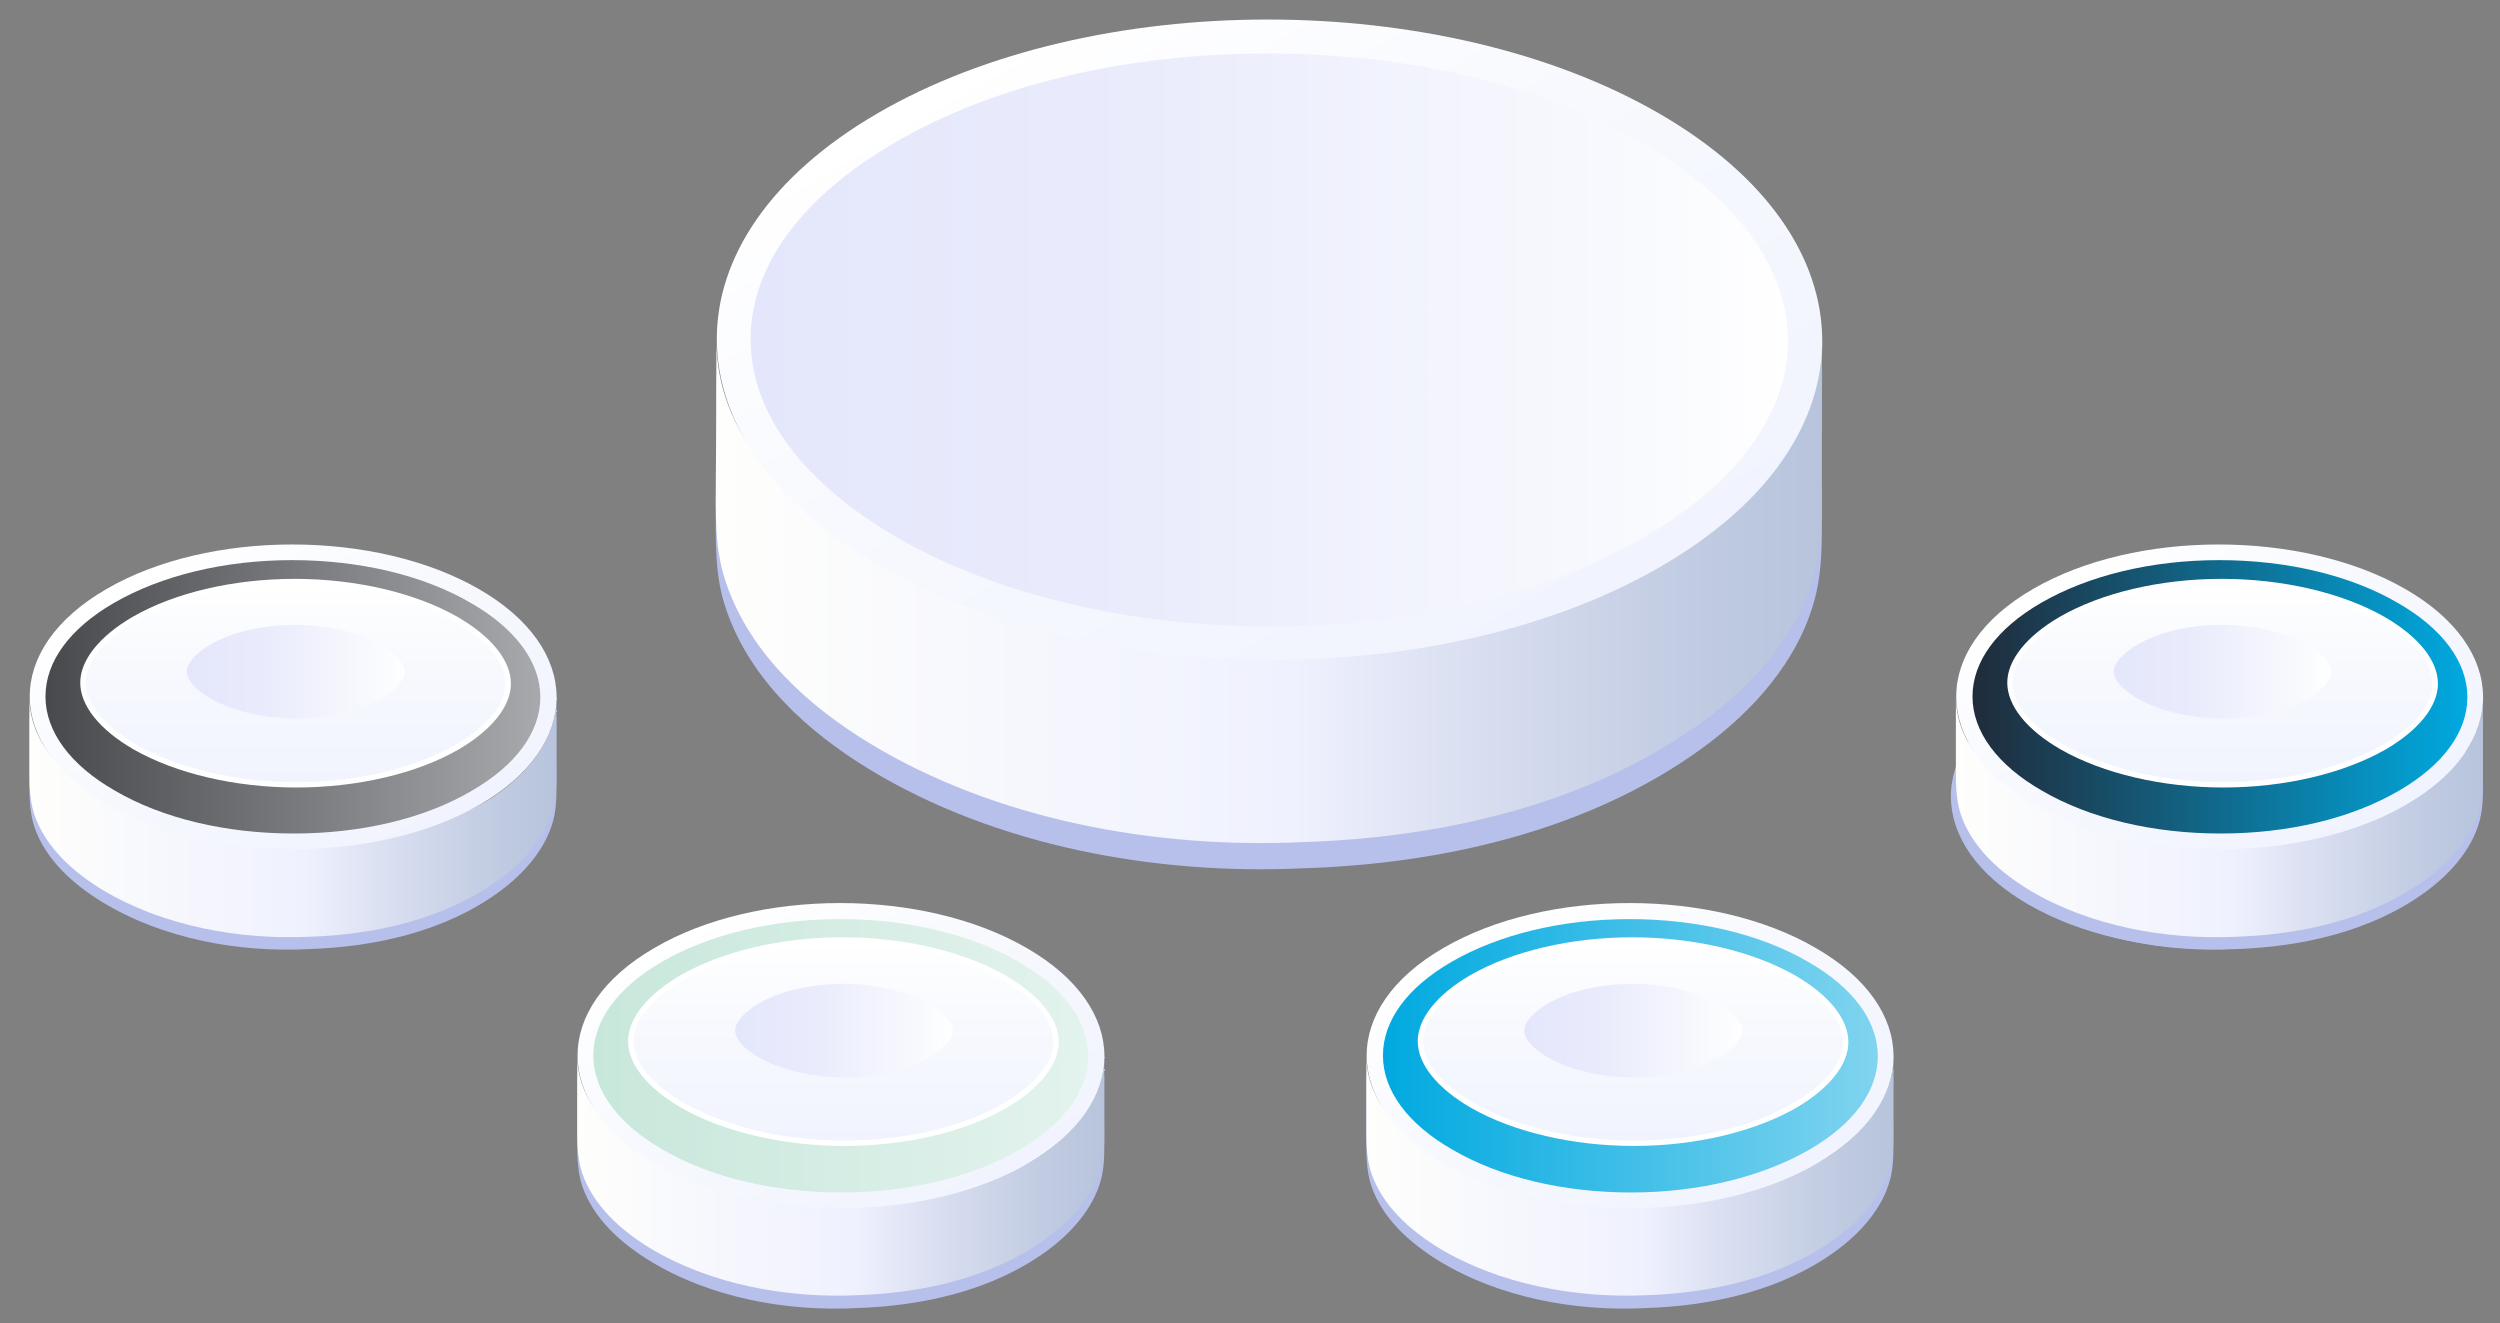 <?xml version="1.0" encoding="utf-8"?>
<!-- Generator: Adobe Illustrator 25.2.0, SVG Export Plug-In . SVG Version: 6.00 Build 0)  -->
<svg version="1.1" xmlns="http://www.w3.org/2000/svg" xmlns:xlink="http://www.w3.org/1999/xlink" x="0px" y="0px"
	 viewBox="0 0 467.3 247.3" enable-background="new 0 0 467.3 247.3" xml:space="preserve">
<rect x="0" y="0" width="467.3" height="247.3" fill="#808080" stroke="none"/>
<g id="BG_1_">
</g>
<g id="Design">
	<g>
		<g>
			<path fill="#B7C0EB" d="M104,133.6c-0.4,7-5.1,12.8-10.6,16.8c-6.4,4.7-14.1,6.4-21.8,8.1c-15.1,3.1-32.2,2.2-46.4-4.1
				c-9.2-4.1-19.7-10.7-19.7-21.9c0,4.2,0,8.3,0,12.5c0,3.2-0.1,6.4,0.9,9.5c2.1,6.2,7.3,10.8,12.7,14.1c11.3,6.9,25.6,9.5,38.7,8.8
				c12.3-0.4,25.4-3.3,35.5-10.7c4.5-3.3,8.6-7.8,10.1-13.3c0.8-3,0.6-6.2,0.6-9.3c0-3.8,0-7.6,0-11.4C104,133,104,133.3,104,133.6
				C103.9,133.9,104,133.3,104,133.6z"/>
			<linearGradient id="SVGID_1_" gradientUnits="userSpaceOnUse" x1="5.454" y1="152.629" x2="103.998" y2="152.629">
				<stop  offset="0" style="stop-color:#FEFEFC"/>
				<stop  offset="0.523" style="stop-color:#EFF1FE"/>
				<stop  offset="0.615" style="stop-color:#E2E6F6"/>
				<stop  offset="0.862" style="stop-color:#C3CDE3"/>
				<stop  offset="1" style="stop-color:#B7C4DC"/>
			</linearGradient>
			<path fill="url(#SVGID_1_)" d="M104,131.3c-0.4,7-5.1,12.8-10.6,16.8c-6.4,4.7-14.1,6.4-21.8,8.1c-15.1,3.1-32.2,2.2-46.4-4.1
				c-9.2-4.1-19.7-10.7-19.7-21.9c0,4.2,0,8.3,0,12.5c0,3.2-0.1,6.4,0.9,9.5c2.1,6.2,7.3,10.8,12.7,14.1c11.3,6.8,25.6,9.4,38.7,8.8
				c12.3-0.4,25.4-3.3,35.5-10.7c4.5-3.3,8.6-7.8,10.1-13.3c0.8-3,0.6-6.2,0.6-9.3c0-3.8,0-7.6,0-11.4C104,130.7,104,131,104,131.3
				C103.9,131.5,104,131,104,131.3z"/>
			<g>
				<linearGradient id="SVGID_2_" gradientUnits="userSpaceOnUse" x1="72.217" y1="160.522" x2="37.279" y2="100.008">
					<stop  offset="0" style="stop-color:#F1F4FE"/>
					<stop  offset="0.58" style="stop-color:#F7F9FE"/>
					<stop  offset="1" style="stop-color:#FFFFFF"/>
				</linearGradient>
				<path fill="url(#SVGID_2_)" d="M89.5,110.1c19.3,11.1,19.4,29.2,0.2,40.3c-19.2,11.1-50.4,11.1-69.6,0
					c-19.3-11.1-19.4-29.2-0.2-40.3C39,99,70.2,99,89.5,110.1z"/>
				<linearGradient id="SVGID_3_" gradientUnits="userSpaceOnUse" x1="8.497" y1="130.263" x2="100.998" y2="130.263">
					<stop  offset="0" style="stop-color:#47494C"/>
					<stop  offset="1" style="stop-color:#A7A9AC"/>
				</linearGradient>
				<path fill="url(#SVGID_3_)" d="M54.9,155.8c-12.6,0-24.5-2.8-33.4-8c-8.4-4.8-13-11.1-13-17.6c0-6.5,4.5-12.7,12.8-17.5
					c8.8-5.1,20.6-8,33.3-8c12.6,0,24.5,2.8,33.4,8c8.4,4.8,13,11.1,13,17.6c0,6.5-4.5,12.7-12.8,17.5
					C79.4,153,67.5,155.8,54.9,155.8z"/>
				<path fill="#FFFFFF" d="M55.4,147.2c-11.4,0-22.5-2.6-30.4-7.1c-6.4-3.7-10-8.2-10-12.5c0-4.2,3.6-8.7,9.8-12.3
					c7.8-4.5,18.8-7.1,30.3-7.1c11.4,0,22.5,2.6,30.4,7.1c6.4,3.7,10,8.2,10,12.5c0,4.2-3.6,8.7-9.8,12.3
					C77.9,144.6,66.8,147.2,55.4,147.2z"/>
				<linearGradient id="SVGID_4_" gradientUnits="userSpaceOnUse" x1="55.248" y1="146.152" x2="55.248" y2="109.098">
					<stop  offset="0" style="stop-color:#F1F4FE"/>
					<stop  offset="0.58" style="stop-color:#F7F9FE"/>
					<stop  offset="1" style="stop-color:#FFFFFF"/>
				</linearGradient>
				<path fill="url(#SVGID_4_)" d="M55.4,146.2c-11.3,0-22.1-2.6-29.9-7c-6.1-3.5-9.5-7.7-9.5-11.6c0-3.8,3.4-8,9.3-11.4
					c7.7-4.5,18.5-7,29.8-7c11.3,0,22.1,2.6,29.9,7c6.1,3.5,9.5,7.7,9.5,11.6c0,3.8-3.4,8-9.3,11.4
					C77.5,143.6,66.7,146.2,55.4,146.2z"/>
				<linearGradient id="SVGID_5_" gradientUnits="userSpaceOnUse" x1="34.892" y1="125.625" x2="75.603" y2="125.625">
					<stop  offset="0" style="stop-color:#E4E7FB"/>
					<stop  offset="0.384" style="stop-color:#EAECFC"/>
					<stop  offset="0.891" style="stop-color:#FAFBFE"/>
					<stop  offset="1" style="stop-color:#FFFFFF"/>
				</linearGradient>
				<path fill="url(#SVGID_5_)" d="M55.3,134.3c-6,0-11.8-1.4-15.9-3.7c-2.8-1.6-4.5-3.5-4.5-5.1c0-1.5,1.7-3.4,4.4-5
					c4.1-2.4,9.8-3.7,15.9-3.7c6,0,11.8,1.4,15.9,3.7c2.8,1.6,4.5,3.5,4.5,5.1c0,1.5-1.7,3.4-4.4,5C67.1,133,61.4,134.3,55.3,134.3z
					"/>
			</g>
		</g>
		<g>
			<path fill="#B7C0EB" d="M340.5,70.5c-0.8,14.7-10.8,26.9-22.3,35.2c-13.4,9.8-29.5,13.5-45.7,16.9c-31.8,6.6-67.5,4.7-97.4-8.6
				c-19.3-8.6-41.3-22.4-41.2-45.9c0,8.7,0,17.5-0.1,26.2c0,6.8-0.3,13.3,2,19.8c4.5,13,15.2,22.7,26.7,29.7
				c23.7,14.4,53.6,19.8,81.1,18.5c25.8-0.8,53.3-7,74.5-22.4c9.5-6.9,18-16.3,21.1-27.9c1.7-6.3,1.3-12.9,1.3-19.4
				c0-8,0-16,0.1-23.9C340.6,69.3,340.5,69.9,340.5,70.5C340.5,71,340.5,69.9,340.5,70.5z"/>
			<linearGradient id="SVGID_6_" gradientUnits="userSpaceOnUse" x1="133.858" y1="110.425" x2="340.569" y2="110.425">
				<stop  offset="0" style="stop-color:#FEFEFC"/>
				<stop  offset="0.523" style="stop-color:#EFF1FE"/>
				<stop  offset="0.615" style="stop-color:#E2E6F6"/>
				<stop  offset="0.862" style="stop-color:#C3CDE3"/>
				<stop  offset="1" style="stop-color:#B7C4DC"/>
			</linearGradient>
			<path fill="url(#SVGID_6_)" d="M340.5,65.6c-0.8,14.7-10.8,26.9-22.3,35.2c-13.4,9.8-29.5,13.5-45.7,16.9
				c-31.8,6.6-67.5,4.7-97.4-8.6c-19.3-8.6-41.3-22.4-41.2-45.9c0,8.7,0,17.5-0.1,26.2c0,6.8-0.3,13.3,2,19.8
				c4.5,13,15.2,22.7,26.7,29.7c23.7,14.4,53.6,19.8,81.1,18.5c25.8-0.8,53.3-7,74.5-22.4c9.5-6.9,18-16.3,21.1-27.9
				c1.7-6.3,1.3-12.9,1.3-19.4c0-8,0-16,0.1-23.9C340.6,64.4,340.5,65,340.5,65.6C340.5,66.1,340.5,65,340.5,65.6z"/>
			<g>
				<linearGradient id="SVGID_7_" gradientUnits="userSpaceOnUse" x1="273.903" y1="126.981" x2="200.616" y2="4.546311e-02">
					<stop  offset="0" style="stop-color:#F1F4FE"/>
					<stop  offset="0.58" style="stop-color:#F7F9FE"/>
					<stop  offset="1" style="stop-color:#FFFFFF"/>
				</linearGradient>
				<path fill="url(#SVGID_7_)" d="M310.1,21.2c40.5,23.4,40.7,61.3,0.5,84.6c-40.2,23.4-105.6,23.4-146.1,0
					C124,82.5,123.8,44.6,164,21.2C204.2-2.2,269.6-2.2,310.1,21.2z"/>
				<linearGradient id="SVGID_8_" gradientUnits="userSpaceOnUse" x1="140.24" y1="63.511" x2="334.276" y2="63.511">
					<stop  offset="0" style="stop-color:#E4E7FB"/>
					<stop  offset="0.384" style="stop-color:#EAECFC"/>
					<stop  offset="0.891" style="stop-color:#FAFBFE"/>
					<stop  offset="1" style="stop-color:#FFFFFF"/>
				</linearGradient>
				<path fill="url(#SVGID_8_)" d="M237.6,117.1c-26.5,0-51.4-5.9-70-16.7c-17.6-10.2-27.3-23.3-27.3-37c0-13.6,9.5-26.6,26.9-36.7
					C185.6,15.9,210.4,10,236.9,10s51.4,5.9,70,16.7c17.6,10.2,27.3,23.3,27.3,37c0,13.6-9.5,26.6-26.9,36.7
					C288.9,111.1,264.1,117.1,237.6,117.1z"/>
			</g>
		</g>
		<g>
			<path fill="#B7C0EB" d="M448.6,128.8c19.3,11.1,19.4,29.2,0.2,40.3c-19.2,11.1-50.4,11.1-69.6,0c-19.3-11.1-19.4-29.2-0.2-40.3
				C398.1,117.6,429.3,117.6,448.6,128.8z"/>
			<path fill="#B7C0EB" d="M464.1,133.6c-0.4,7-5.1,12.8-10.6,16.8c-6.4,4.7-14.1,6.4-21.8,8.1c-15.1,3.1-32.2,2.2-46.4-4.1
				c-9.2-4.1-19.7-10.7-19.7-21.9c0,4.2,0,8.3,0,12.5c0,3.2-0.1,6.4,0.9,9.5c2.1,6.2,7.3,10.8,12.7,14.1c11.3,6.9,25.6,9.5,38.7,8.8
				c12.3-0.4,25.4-3.3,35.5-10.7c4.5-3.3,8.6-7.8,10.1-13.3c0.8-3,0.6-6.2,0.6-9.3c0-3.8,0-7.6,0-11.4
				C464.2,133,464.1,133.3,464.1,133.6C464.1,133.9,464.1,133.3,464.1,133.6z"/>
			<linearGradient id="SVGID_9_" gradientUnits="userSpaceOnUse" x1="365.621" y1="152.629" x2="464.164" y2="152.629">
				<stop  offset="0" style="stop-color:#FEFEFC"/>
				<stop  offset="0.523" style="stop-color:#EFF1FE"/>
				<stop  offset="0.615" style="stop-color:#E2E6F6"/>
				<stop  offset="0.862" style="stop-color:#C3CDE3"/>
				<stop  offset="1" style="stop-color:#B7C4DC"/>
			</linearGradient>
			<path fill="url(#SVGID_9_)" d="M464.1,131.3c-0.4,7-5.1,12.8-10.6,16.8c-6.4,4.7-14.1,6.4-21.8,8.1c-15.1,3.1-32.2,2.2-46.4-4.1
				c-9.2-4.1-19.7-10.7-19.7-21.9c0,4.2,0,8.3,0,12.5c0,3.2-0.1,6.4,0.9,9.5c2.1,6.2,7.3,10.8,12.7,14.1c11.3,6.8,25.6,9.4,38.7,8.8
				c12.3-0.4,25.4-3.3,35.5-10.7c4.5-3.3,8.6-7.8,10.1-13.3c0.8-3,0.6-6.2,0.6-9.3c0-3.8,0-7.6,0-11.4
				C464.2,130.7,464.1,131,464.1,131.3C464.1,131.5,464.1,131,464.1,131.3z"/>
			<g>
				<linearGradient id="SVGID_10_" gradientUnits="userSpaceOnUse" x1="432.383" y1="160.522" x2="397.445" y2="100.008">
					<stop  offset="0" style="stop-color:#F1F4FE"/>
					<stop  offset="0.58" style="stop-color:#F7F9FE"/>
					<stop  offset="1" style="stop-color:#FFFFFF"/>
				</linearGradient>
				<path fill="url(#SVGID_10_)" d="M449.6,110.1c19.3,11.1,19.4,29.2,0.2,40.3c-19.2,11.1-50.4,11.1-69.6,0
					c-19.3-11.1-19.4-29.2-0.2-40.3C399.1,99,430.3,99,449.6,110.1z"/>
				<linearGradient id="SVGID_11_" gradientUnits="userSpaceOnUse" x1="368.663" y1="130.263" x2="461.164" y2="130.263">
					<stop  offset="0" style="stop-color:#202B3A"/>
					<stop  offset="1" style="stop-color:#00A9E0"/>
				</linearGradient>
				<path fill="url(#SVGID_11_)" d="M415.1,155.8c-12.6,0-24.5-2.8-33.4-8c-8.4-4.8-13-11.1-13-17.6c0-6.5,4.5-12.7,12.8-17.5
					c8.8-5.1,20.6-8,33.3-8c12.6,0,24.5,2.8,33.4,8c8.4,4.8,13,11.1,13,17.6c0,6.5-4.5,12.7-12.8,17.5
					C439.5,153,427.7,155.8,415.1,155.8z"/>
				<path fill="#FFFFFF" d="M415.6,147.2c-11.4,0-22.5-2.6-30.4-7.1c-6.4-3.7-10-8.2-10-12.5c0-4.2,3.6-8.7,9.8-12.3
					c7.8-4.5,18.8-7.1,30.3-7.1c11.4,0,22.5,2.6,30.4,7.1c6.4,3.7,10,8.2,10,12.5c0,4.2-3.6,8.7-9.8,12.3
					C438,144.6,427,147.2,415.6,147.2z"/>
				<linearGradient id="SVGID_12_" gradientUnits="userSpaceOnUse" x1="415.414" y1="146.152" x2="415.414" y2="109.098">
					<stop  offset="0" style="stop-color:#F1F4FE"/>
					<stop  offset="0.58" style="stop-color:#F7F9FE"/>
					<stop  offset="1" style="stop-color:#FFFFFF"/>
				</linearGradient>
				<path fill="url(#SVGID_12_)" d="M415.6,146.2c-11.3,0-22.1-2.6-29.9-7c-6.1-3.5-9.5-7.7-9.5-11.6c0-3.8,3.4-8,9.3-11.4
					c7.7-4.5,18.5-7,29.8-7c11.3,0,22.1,2.6,29.9,7c6.1,3.5,9.5,7.7,9.5,11.6c0,3.8-3.4,8-9.3,11.4
					C437.7,143.6,426.8,146.2,415.6,146.2z"/>
				<linearGradient id="SVGID_13_" gradientUnits="userSpaceOnUse" x1="395.059" y1="125.625" x2="435.769" y2="125.625">
					<stop  offset="0" style="stop-color:#E4E7FB"/>
					<stop  offset="0.384" style="stop-color:#EAECFC"/>
					<stop  offset="0.891" style="stop-color:#FAFBFE"/>
					<stop  offset="1" style="stop-color:#FFFFFF"/>
				</linearGradient>
				<path fill="url(#SVGID_13_)" d="M415.5,134.3c-6,0-11.8-1.4-15.9-3.7c-2.8-1.6-4.5-3.5-4.5-5.1c0-1.5,1.7-3.4,4.4-5
					c4.1-2.4,9.8-3.7,15.9-3.7c6,0,11.8,1.4,15.9,3.7c2.8,1.6,4.5,3.5,4.5,5.1c0,1.5-1.7,3.4-4.4,5
					C427.3,133,421.5,134.3,415.5,134.3z"/>
			</g>
		</g>
		<g>
			<path fill="#B7C0EB" d="M206.4,200.7c-0.4,7-5.1,12.8-10.6,16.8c-6.4,4.7-14.1,6.4-21.8,8.1c-15.1,3.1-32.2,2.2-46.4-4.1
				c-9.2-4.1-19.7-10.7-19.7-21.9c0,4.2,0,8.3,0,12.5c0,3.2-0.1,6.4,0.9,9.5c2.1,6.2,7.3,10.8,12.7,14.1c11.3,6.9,25.6,9.5,38.7,8.8
				c12.3-0.4,25.4-3.3,35.5-10.7c4.5-3.3,8.6-7.8,10.1-13.3c0.8-3,0.6-6.2,0.6-9.3c0-3.8,0-7.6,0-11.4
				C206.4,200.1,206.4,200.4,206.4,200.7C206.4,200.9,206.4,200.4,206.4,200.7z"/>
			<linearGradient id="SVGID_14_" gradientUnits="userSpaceOnUse" x1="107.886" y1="219.708" x2="206.429" y2="219.708">
				<stop  offset="0" style="stop-color:#FEFEFC"/>
				<stop  offset="0.523" style="stop-color:#EFF1FE"/>
				<stop  offset="0.615" style="stop-color:#E2E6F6"/>
				<stop  offset="0.862" style="stop-color:#C3CDE3"/>
				<stop  offset="1" style="stop-color:#B7C4DC"/>
			</linearGradient>
			<path fill="url(#SVGID_14_)" d="M206.4,198.3c-0.4,7-5.1,12.8-10.6,16.8c-6.4,4.7-14.1,6.4-21.8,8.1c-15.1,3.1-32.2,2.2-46.4-4.1
				c-9.2-4.1-19.7-10.7-19.7-21.9c0,4.2,0,8.3,0,12.5c0,3.2-0.1,6.4,0.9,9.5c2.1,6.2,7.3,10.8,12.7,14.1c11.3,6.8,25.6,9.4,38.7,8.8
				c12.3-0.4,25.4-3.3,35.5-10.7c4.5-3.3,8.6-7.8,10.1-13.3c0.8-3,0.6-6.2,0.6-9.3c0-3.8,0-7.6,0-11.4
				C206.4,197.8,206.4,198.1,206.4,198.3C206.4,198.6,206.4,198.1,206.4,198.3z"/>
			<g>
				<linearGradient id="SVGID_15_" gradientUnits="userSpaceOnUse" x1="174.648" y1="227.601" x2="139.711" y2="167.088">
					<stop  offset="0" style="stop-color:#F1F4FE"/>
					<stop  offset="0.58" style="stop-color:#F7F9FE"/>
					<stop  offset="1" style="stop-color:#FFFFFF"/>
				</linearGradient>
				<path fill="url(#SVGID_15_)" d="M191.9,177.2c19.3,11.1,19.4,29.2,0.2,40.3c-19.2,11.1-50.4,11.1-69.6,0
					c-19.3-11.1-19.4-29.2-0.2-40.3C141.4,166,172.6,166,191.9,177.2z"/>
				<linearGradient id="SVGID_16_" gradientUnits="userSpaceOnUse" x1="110.928" y1="197.343" x2="203.429" y2="197.343">
					<stop  offset="0" style="stop-color:#C8E7DB"/>
					<stop  offset="1" style="stop-color:#E3F3ED"/>
				</linearGradient>
				<path fill="url(#SVGID_16_)" d="M157.3,222.9c-12.6,0-24.5-2.8-33.4-8c-8.4-4.8-13-11.1-13-17.6c0-6.5,4.5-12.7,12.8-17.5
					c8.8-5.1,20.6-8,33.3-8c12.6,0,24.5,2.8,33.4,8c8.4,4.8,13,11.1,13,17.6c0,6.5-4.5,12.7-12.8,17.5
					C181.8,220,170,222.9,157.3,222.9z"/>
				<path fill="#FFFFFF" d="M157.8,214.2c-11.4,0-22.5-2.6-30.4-7.1c-6.4-3.7-10-8.2-10-12.5c0-4.2,3.6-8.7,9.8-12.3
					c7.8-4.5,18.8-7.1,30.3-7.1c11.4,0,22.5,2.6,30.4,7.1c6.4,3.7,10,8.2,10,12.5c0,4.2-3.6,8.7-9.8,12.3
					C180.3,211.6,169.3,214.2,157.8,214.2z"/>
				<linearGradient id="SVGID_17_" gradientUnits="userSpaceOnUse" x1="157.679" y1="213.231" x2="157.679" y2="176.177">
					<stop  offset="0" style="stop-color:#F1F4FE"/>
					<stop  offset="0.58" style="stop-color:#F7F9FE"/>
					<stop  offset="1" style="stop-color:#FFFFFF"/>
				</linearGradient>
				<path fill="url(#SVGID_17_)" d="M157.8,213.2c-11.3,0-22.1-2.6-29.9-7c-6.1-3.5-9.5-7.7-9.5-11.6c0-3.8,3.4-8,9.3-11.4
					c7.7-4.5,18.5-7,29.8-7c11.3,0,22.1,2.6,29.9,7c6.1,3.5,9.5,7.7,9.5,11.6c0,3.8-3.4,8-9.3,11.4
					C179.9,210.7,169.1,213.2,157.8,213.2z"/>
				<linearGradient id="SVGID_18_" gradientUnits="userSpaceOnUse" x1="137.323" y1="192.704" x2="178.034" y2="192.704">
					<stop  offset="0" style="stop-color:#E4E7FB"/>
					<stop  offset="0.384" style="stop-color:#EAECFC"/>
					<stop  offset="0.891" style="stop-color:#FAFBFE"/>
					<stop  offset="1" style="stop-color:#FFFFFF"/>
				</linearGradient>
				<path fill="url(#SVGID_18_)" d="M157.8,201.4c-6,0-11.8-1.4-15.9-3.7c-2.8-1.6-4.5-3.5-4.5-5.1c0-1.5,1.7-3.4,4.4-5
					c4.1-2.4,9.8-3.7,15.9-3.7c6,0,11.8,1.4,15.9,3.7c2.8,1.6,4.5,3.5,4.5,5.1c0,1.5-1.7,3.4-4.4,5
					C169.6,200.1,163.8,201.4,157.8,201.4z"/>
			</g>
		</g>
		<g>
			<path fill="#B7C0EB" d="M353.9,200.7c-0.4,7-5.1,12.8-10.6,16.8c-6.4,4.7-14.1,6.4-21.8,8.1c-15.1,3.1-32.2,2.2-46.4-4.1
				c-9.2-4.1-19.7-10.7-19.7-21.9c0,4.2,0,8.3,0,12.5c0,3.2-0.1,6.4,0.9,9.5c2.1,6.2,7.3,10.8,12.7,14.1c11.3,6.9,25.6,9.5,38.7,8.8
				c12.3-0.4,25.4-3.3,35.5-10.7c4.5-3.3,8.6-7.8,10.1-13.3c0.8-3,0.6-6.2,0.6-9.3c0-3.8,0-7.6,0-11.4
				C354,200.1,354,200.4,353.9,200.7C353.9,200.9,354,200.4,353.9,200.7z"/>
			<linearGradient id="SVGID_19_" gradientUnits="userSpaceOnUse" x1="255.44" y1="219.708" x2="353.984" y2="219.708">
				<stop  offset="0" style="stop-color:#FEFEFC"/>
				<stop  offset="0.523" style="stop-color:#EFF1FE"/>
				<stop  offset="0.615" style="stop-color:#E2E6F6"/>
				<stop  offset="0.862" style="stop-color:#C3CDE3"/>
				<stop  offset="1" style="stop-color:#B7C4DC"/>
			</linearGradient>
			<path fill="url(#SVGID_19_)" d="M353.9,198.3c-0.4,7-5.1,12.8-10.6,16.8c-6.4,4.7-14.1,6.4-21.8,8.1c-15.1,3.1-32.2,2.2-46.4-4.1
				c-9.2-4.1-19.7-10.7-19.7-21.9c0,4.2,0,8.3,0,12.5c0,3.2-0.1,6.4,0.9,9.5c2.1,6.2,7.3,10.8,12.7,14.1c11.3,6.8,25.6,9.4,38.7,8.8
				c12.3-0.4,25.4-3.3,35.5-10.7c4.5-3.3,8.6-7.8,10.1-13.3c0.8-3,0.6-6.2,0.6-9.3c0-3.8,0-7.6,0-11.4
				C354,197.8,354,198.1,353.9,198.3C353.9,198.6,354,198.1,353.9,198.3z"/>
			<g>
				<linearGradient id="SVGID_20_" gradientUnits="userSpaceOnUse" x1="322.203" y1="227.601" x2="287.266" y2="167.088">
					<stop  offset="0" style="stop-color:#F1F4FE"/>
					<stop  offset="0.58" style="stop-color:#F7F9FE"/>
					<stop  offset="1" style="stop-color:#FFFFFF"/>
				</linearGradient>
				<path fill="url(#SVGID_20_)" d="M339.4,177.2c19.3,11.1,19.4,29.2,0.2,40.3c-19.2,11.1-50.4,11.1-69.6,0
					c-19.3-11.1-19.4-29.2-0.2-40.3C289,166,320.2,166,339.4,177.2z"/>
				<linearGradient id="SVGID_21_" gradientUnits="userSpaceOnUse" x1="258.483" y1="197.343" x2="350.984" y2="197.343">
					<stop  offset="0" style="stop-color:#00A9E0"/>
					<stop  offset="1" style="stop-color:#80D4EF"/>
				</linearGradient>
				<path fill="url(#SVGID_21_)" d="M304.9,222.9c-12.6,0-24.5-2.8-33.4-8c-8.4-4.8-13-11.1-13-17.6c0-6.5,4.5-12.7,12.8-17.5
					c8.8-5.1,20.6-8,33.3-8c12.6,0,24.5,2.8,33.4,8c8.4,4.8,13,11.1,13,17.6c0,6.5-4.5,12.7-12.8,17.5
					C329.3,220,317.5,222.9,304.9,222.9z"/>
				<path fill="#FFFFFF" d="M305.4,214.2c-11.4,0-22.5-2.6-30.4-7.1c-6.4-3.7-10-8.2-10-12.5c0-4.2,3.6-8.7,9.8-12.3
					c7.8-4.5,18.8-7.1,30.3-7.1c11.4,0,22.5,2.6,30.4,7.1c6.4,3.7,10,8.2,10,12.5c0,4.2-3.6,8.7-9.8,12.3
					C327.8,211.6,316.8,214.2,305.4,214.2z"/>
				<linearGradient id="SVGID_22_" gradientUnits="userSpaceOnUse" x1="305.234" y1="213.231" x2="305.234" y2="176.177">
					<stop  offset="0" style="stop-color:#F1F4FE"/>
					<stop  offset="0.58" style="stop-color:#F7F9FE"/>
					<stop  offset="1" style="stop-color:#FFFFFF"/>
				</linearGradient>
				<path fill="url(#SVGID_22_)" d="M305.4,213.2c-11.3,0-22.1-2.6-29.9-7c-6.1-3.5-9.5-7.7-9.5-11.6c0-3.8,3.4-8,9.3-11.4
					c7.7-4.5,18.5-7,29.8-7c11.3,0,22.1,2.6,29.9,7c6.1,3.5,9.5,7.7,9.5,11.6c0,3.8-3.4,8-9.3,11.4
					C327.5,210.7,316.6,213.2,305.4,213.2z"/>
				<linearGradient id="SVGID_23_" gradientUnits="userSpaceOnUse" x1="284.879" y1="192.704" x2="325.589" y2="192.704">
					<stop  offset="0" style="stop-color:#E4E7FB"/>
					<stop  offset="0.384" style="stop-color:#EAECFC"/>
					<stop  offset="0.891" style="stop-color:#FAFBFE"/>
					<stop  offset="1" style="stop-color:#FFFFFF"/>
				</linearGradient>
				<path fill="url(#SVGID_23_)" d="M305.3,201.4c-6,0-11.8-1.4-15.9-3.7c-2.8-1.6-4.5-3.5-4.5-5.1c0-1.5,1.7-3.4,4.4-5
					c4.1-2.4,9.8-3.7,15.9-3.7c6,0,11.8,1.4,15.9,3.7c2.8,1.6,4.5,3.5,4.5,5.1c0,1.5-1.7,3.4-4.4,5
					C317.1,200.1,311.4,201.4,305.3,201.4z"/>
			</g>
		</g>
	</g>
</g>
<g id="Text">
</g>
<g id="_x2018_ëîé_x5F_4">
</g>
</svg>
